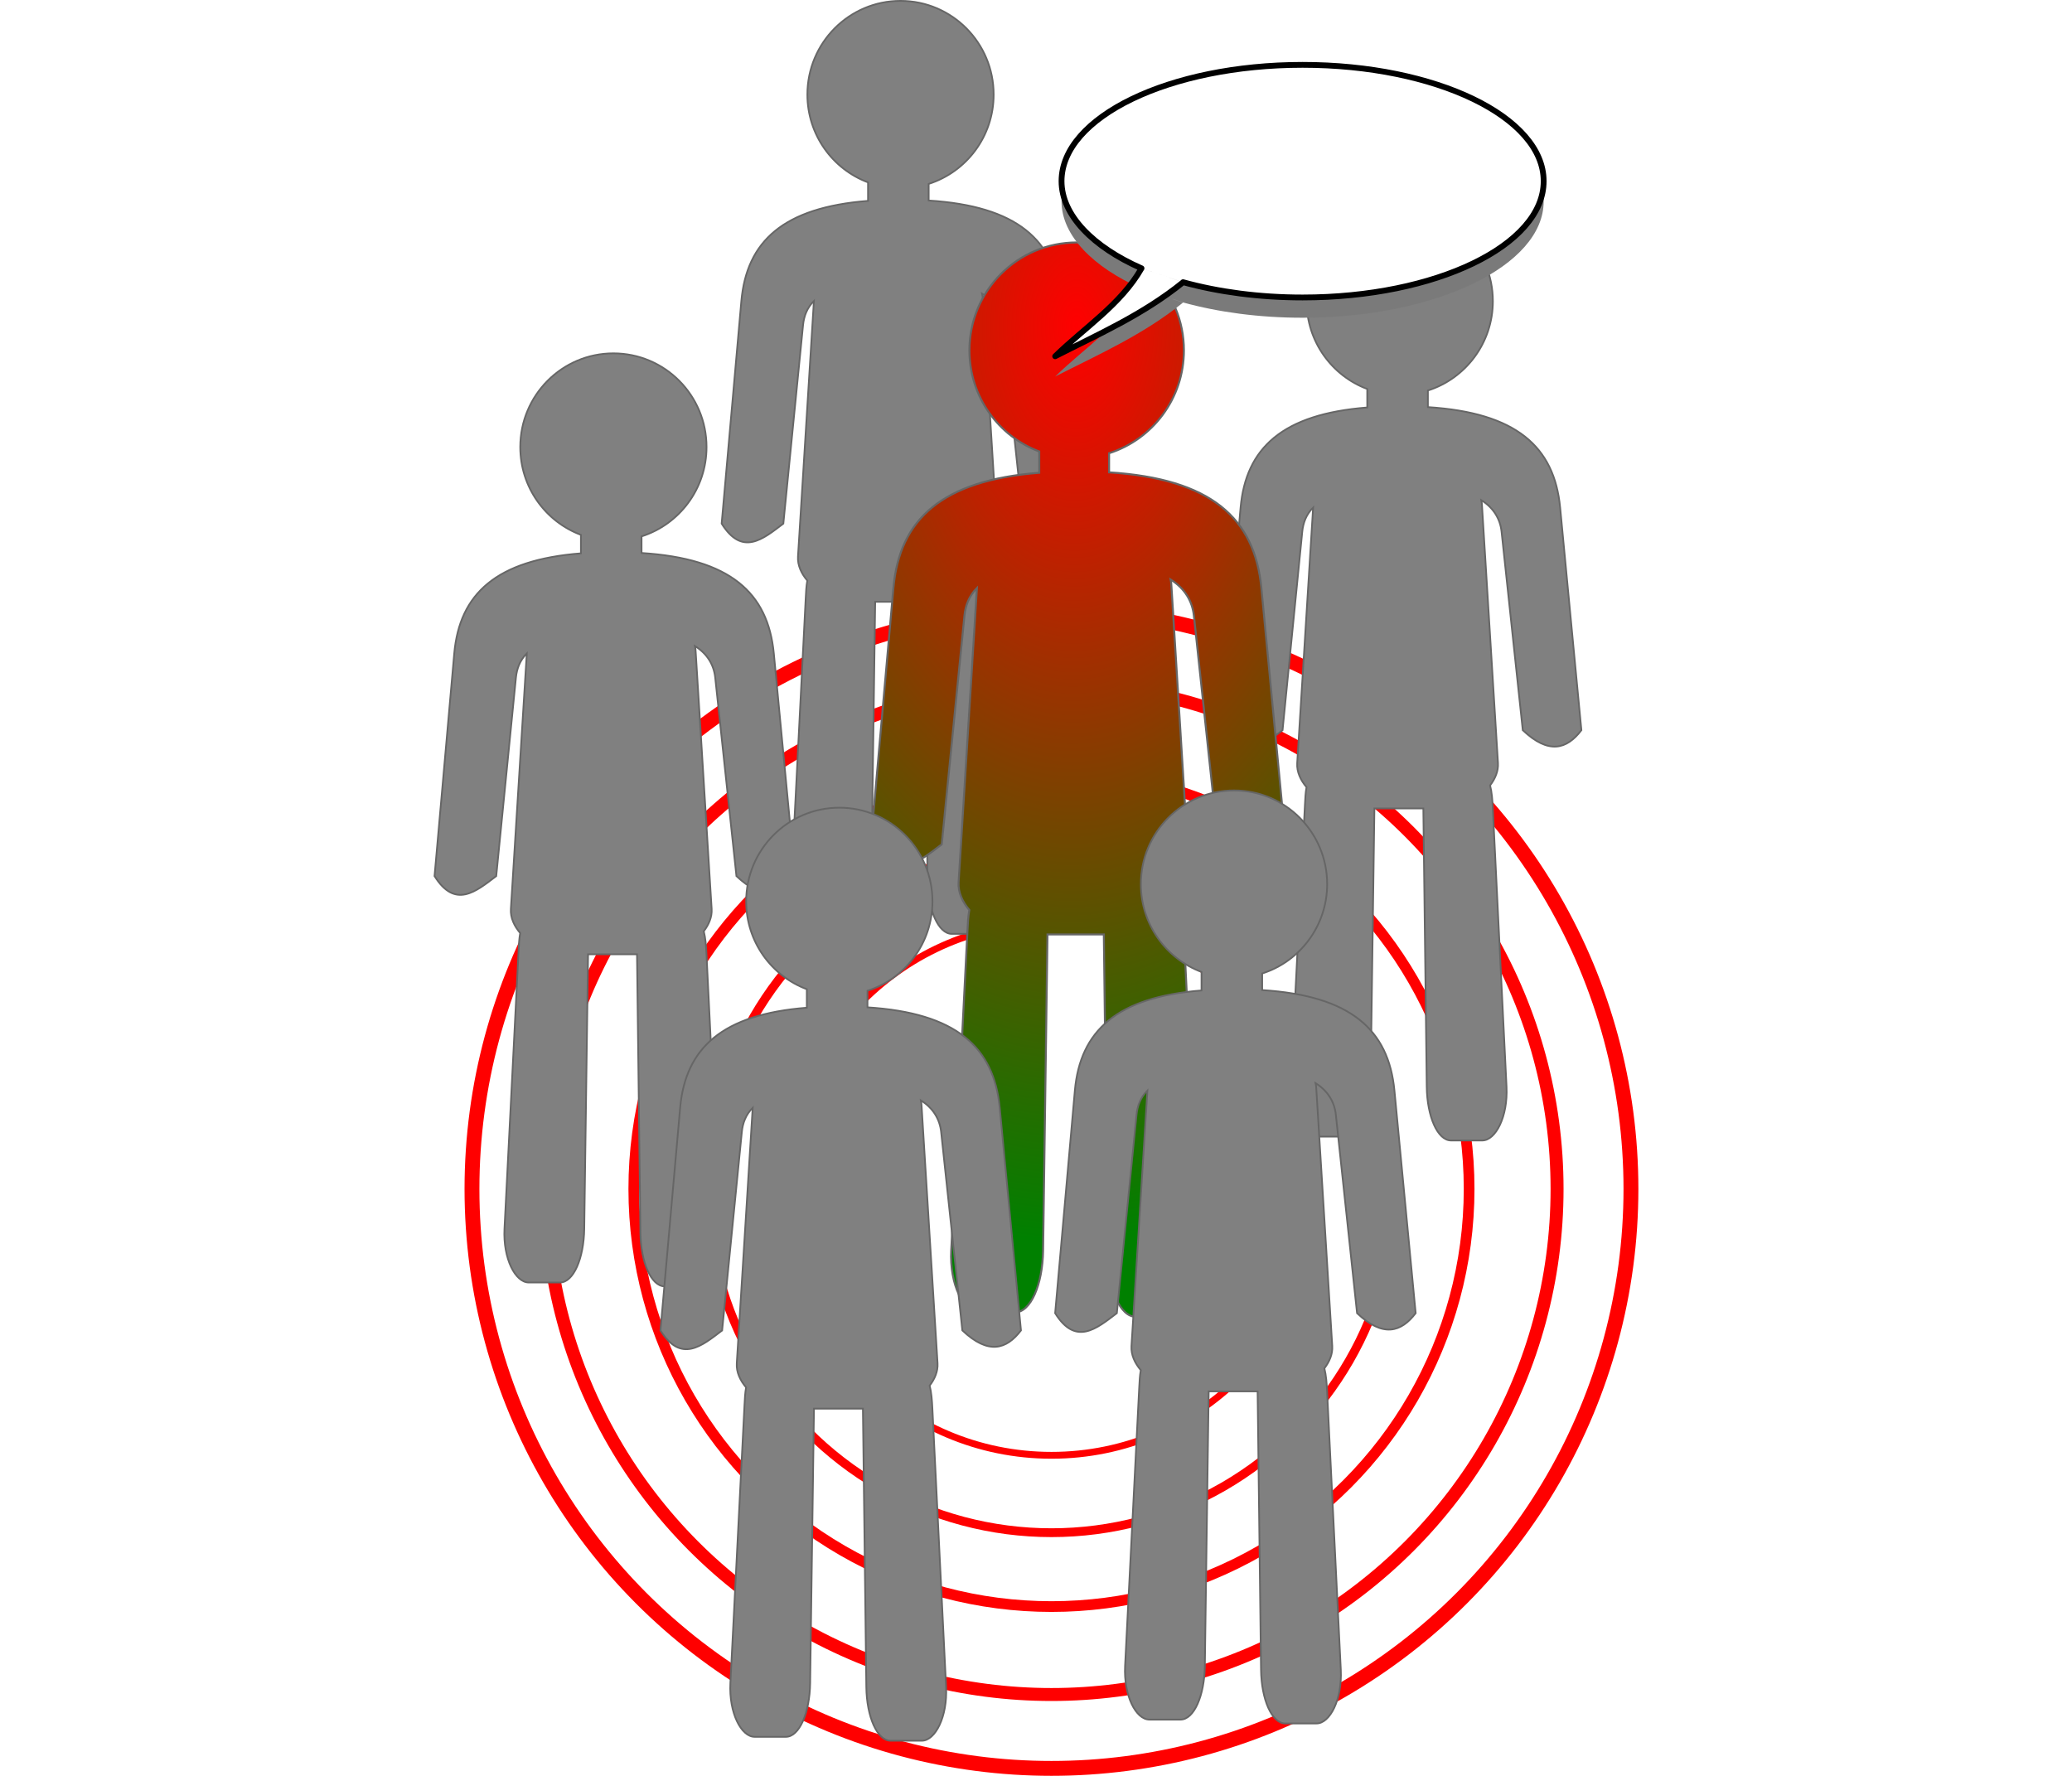 <?xml version="1.0" encoding="UTF-8" standalone="no"?>
<svg
   width="350"
   height="300"
   version="1.1"
   id="svg13"
   sodipodi:docname="03274.svg"
   inkscape:version="1.3.2 (091e20e, 2023-11-25, custom)"
   inkscape:export-filename="03274.png"
   inkscape:export-xdpi="96"
   inkscape:export-ydpi="96"
   xmlns:inkscape="http://www.inkscape.org/namespaces/inkscape"
   xmlns:sodipodi="http://sodipodi.sourceforge.net/DTD/sodipodi-0.dtd"
   xmlns:xlink="http://www.w3.org/1999/xlink"
   xmlns="http://www.w3.org/2000/svg"
   xmlns:svg="http://www.w3.org/2000/svg">
  <sodipodi:namedview
     id="namedview1"
     pagecolor="#ffffff"
     bordercolor="#666666"
     borderopacity="1.0"
     inkscape:showpageshadow="2"
     inkscape:pageopacity="0.0"
     inkscape:pagecheckerboard="0"
     inkscape:deskcolor="#d1d1d1"
     inkscape:document-units="px"
     inkscape:zoom="0.67972082"
     inkscape:cx="397.22191"
     inkscape:cy="560.52425"
     inkscape:window-width="1920"
     inkscape:window-height="991"
     inkscape:window-x="-9"
     inkscape:window-y="-9"
     inkscape:window-maximized="1"
     inkscape:current-layer="svg13" />
  <defs
     id="defs17">
    <linearGradient
       id="linearGradient1"
       inkscape:collect="always">
      <stop
         style="stop-color:#ff0000;stop-opacity:1"
         offset="0"
         id="stop1" />
      <stop
         style="stop-color:#008000;stop-opacity:1"
         offset="1"
         id="stop2" />
    </linearGradient>
    <radialGradient
       inkscape:collect="always"
       xlink:href="#linearGradient1"
       id="radialGradient2"
       cx="110.932"
       cy="97.363"
       fx="110.932"
       fy="97.363"
       r="35.233"
       gradientTransform="matrix(-0.061,4.388,-2.58,-0.036,366.577,-428.265)"
       gradientUnits="userSpaceOnUse" />
  </defs>
  <g
     id="g1"
     transform="translate(73.252)">
    <g
       id="g4"
       transform="matrix(0.837,0,0,0.837,188.627,324.27)">
      <circle
         style="fill:none;fill-rule:evenodd;stroke:#ff0000;stroke-width:3;stroke-linecap:round;stroke-linejoin:round;stroke-dasharray:none"
         id="path1"
         cx="-100.678"
         cy="-147.458"
         r="116.949" />
      <circle
         style="fill:none;fill-rule:evenodd;stroke:#ff0000;stroke-width:2.618;stroke-linecap:round;stroke-linejoin:round;stroke-dasharray:none"
         id="circle1"
         cx="-100.678"
         cy="-147.458"
         r="102.039" />
      <circle
         style="fill:none;fill-rule:evenodd;stroke:#ff0000;stroke-width:2.162;stroke-linecap:round;stroke-linejoin:round;stroke-dasharray:none"
         id="circle2"
         cx="-100.678"
         cy="-147.458"
         r="84.29" />
      <circle
         style="fill:none;fill-rule:evenodd;stroke:#ff0000;stroke-width:1.78;stroke-linecap:round;stroke-linejoin:round;stroke-dasharray:none"
         id="circle3"
         cx="-100.678"
         cy="-147.458"
         r="69.38" />
      <circle
         style="fill:none;fill-rule:evenodd;stroke:#ff0000;stroke-width:1.379;stroke-linecap:round;stroke-linejoin:round;stroke-dasharray:none"
         id="circle4"
         cx="-100.678"
         cy="-147.458"
         r="53.76" />
    </g>
    <path
       style="fill:#808080;stroke:#666666;stroke-width:0.291;stroke-linecap:round;stroke-miterlimit:4;stroke-dasharray:none;stroke-dashoffset:0"
       inkscape:connector-curvature="0"
       id="svg_8"
       d="m 78.865,0.145 c -8.689,0 -15.735,7.087 -15.735,15.829 0,6.8 4.263,12.597 10.245,14.838 v 3.121 C 59.11,35.047 52.873,40.734 51.977,50.849 l -3.329,37.605 c 3.474,5.565 6.947,2.648 10.421,0 l 3.329,-33.537 c 0.15,-1.509 0.678,-2.919 1.833,-4.073 l -2.689,43.162 c -0.094,1.497 0.577,2.895 1.574,4.074 -0.173,0.93 -0.217,1.95 -0.271,3.02 l -2.383,46.935 c -0.255,5.018 1.828,9.071 4.1,9.071 h 5.274 c 2.273,0 4.031,-4.047 4.101,-9.071 l 0.646,-46.37 h 8.266 c 0,0.003 0,0.003 0,0.005 l 0.577,47.02 c 0.062,5.024 1.828,9.071 4.101,9.071 h 5.274 c 2.273,0 4.347,-4.054 4.101,-9.071 l -2.315,-47.02 c -0.069,-1.417 -0.167,-2.745 -0.461,-3.894 0.847,-1.113 1.417,-2.4 1.332,-3.771 L 92.767,50.676 c -0.023,-0.365 -0.042,-0.724 -0.12,-1.073 2.096,1.303 3.188,3.211 3.413,5.315 l 3.585,33.537 c 4.397,4.152 7.448,3.21 9.901,0 L 105.96,50.849 C 104.976,40.521 98.511,34.81 83.619,33.873 v -2.805 c 6.365,-2.028 10.976,-8.018 10.976,-15.094 0,-8.742 -7.042,-15.829 -15.731,-15.829 v 0 z"
       stroke-miterlimit="4" />
    <path
       style="fill:#808080;stroke:#666666;stroke-width:0.291;stroke-linecap:round;stroke-miterlimit:4;stroke-dasharray:none;stroke-dashoffset:0"
       inkscape:connector-curvature="0"
       d="m 163.192,35.047 c -8.689,0 -15.735,7.087 -15.735,15.829 0,6.8 4.263,12.597 10.245,14.838 v 3.121 c -14.265,1.114 -20.502,6.8 -21.397,16.916 L 132.975,123.356 c 3.474,5.565 6.947,2.648 10.421,0 l 3.329,-33.537 c 0.15,-1.509 0.678,-2.919 1.833,-4.073 l -2.689,43.162 c -0.094,1.497 0.577,2.895 1.574,4.074 -0.173,0.93 -0.217,1.95 -0.271,3.02 l -2.383,46.935 c -0.255,5.018 1.828,9.071 4.1,9.071 h 5.274 c 2.273,0 4.031,-4.047 4.101,-9.071 l 0.646,-46.37 h 8.266 c 0,0.003 0,0.003 0,0.005 l 0.577,47.02 c 0.062,5.024 1.828,9.071 4.101,9.071 h 5.274 c 2.273,0 4.347,-4.054 4.101,-9.071 l -2.315,-47.02 c -0.069,-1.417 -0.167,-2.745 -0.461,-3.894 0.847,-1.113 1.417,-2.4 1.332,-3.771 l -2.689,-43.331 c -0.023,-0.365 -0.042,-0.724 -0.12,-1.073 2.096,1.303 3.188,3.211 3.413,5.315 l 3.585,33.537 c 4.397,4.152 7.448,3.21 9.901,0 L 190.287,85.75 C 189.303,75.422 182.838,69.711 167.946,68.774 v -2.805 c 6.365,-2.028 10.976,-8.018 10.976,-15.094 0,-8.742 -7.042,-15.829 -15.731,-15.829 z"
       stroke-miterlimit="4"
       id="path3787" />
    <path
       style="fill:url(#radialGradient2);fill-opacity:1;stroke:#666666;stroke-width:0.335;stroke-linecap:round;stroke-miterlimit:4;stroke-dasharray:none;stroke-dashoffset:0"
       inkscape:connector-curvature="0"
       id="svg_7"
       d="m 108.619,40.959 c -10.004,0 -18.118,8.16 -18.118,18.226 0,7.829 4.908,14.504 11.796,17.085 v 3.594 C 85.872,81.146 78.691,87.694 77.659,99.342 L 73.826,142.642 c 4,6.408 7.999,3.049 11.999,0 l 3.833,-38.616 c 0.173,-1.738 0.78,-3.361 2.111,-4.69 l -3.096,49.698 c -0.108,1.724 0.664,3.333 1.812,4.691 -0.199,1.071 -0.25,2.246 -0.312,3.477 l -2.744,54.043 c -0.293,5.777 2.105,10.445 4.721,10.445 h 6.073 c 2.617,0 4.641,-4.66 4.722,-10.445 l 0.744,-53.392 h 9.518 c 0,0.003 0,0.004 0,0.006 l 0.665,54.141 c 0.071,5.785 2.105,10.445 4.722,10.445 h 6.073 c 2.617,0 5.006,-4.668 4.722,-10.445 l -2.666,-54.141 c -0.08,-1.632 -0.193,-3.161 -0.531,-4.484 0.975,-1.281 1.632,-2.764 1.534,-4.342 l -3.096,-49.893 c -0.026,-0.421 -0.048,-0.834 -0.138,-1.236 2.414,1.501 3.671,3.698 3.93,6.12 l 4.128,38.616 c 5.063,4.781 8.576,3.696 11.4,0 L 139.818,99.341 C 138.684,87.449 131.24,80.873 114.093,79.794 v -3.23 c 7.329,-2.335 12.639,-9.233 12.639,-17.379 0,-10.066 -8.108,-18.226 -18.113,-18.226 v 0 z"
       stroke-miterlimit="4" />
    <g
       id="g1535"
       transform="matrix(0.694,0,0,0.694,-243.201,-83.737)">
      <g
         transform="matrix(0.235,0,0,0.235,479.967,116.577)"
         id="g1459">
        <title
           id="title1449">Layer 1</title>
        <g
           transform="rotate(-6.8044e-4,345.498,245.901)"
           id="g1457">
          <g
             id="g1455">
            <path
               style="fill:#7a7a7a;stroke-width:6;filter:url(#filter3721)"
               inkscape:connector-curvature="0"
               id="path1451"
               d="m 181.97,316.253 c -21.222,37.315 -59.355,61.644 -89.448,91.127 42.58,-21.766 90.902,-42.881 132.473,-76.64 M 181.867,316.257 c -50.036,-22.032 -82.745,-54.984 -82.745,-90.245 0,-66.537 111.785,-120.475 249.678,-120.475 137.893,0 249.678,53.938 249.678,120.475 v 0 c 0,66.537 -111.785,120.475 -249.678,120.475 -45.059,0 -87.331,-5.759 -123.825,-15.836" />
            <path
               style="fill:#ffffff;stroke:#000000;stroke-width:6;stroke-linecap:round;stroke-linejoin:round;stroke-miterlimit:4"
               inkscape:connector-curvature="0"
               stroke-miterlimit="4"
               id="path1453"
               d="m 181.97,295.262 c -21.222,37.315 -59.355,61.644 -89.448,91.127 42.58,-21.766 90.902,-42.881 132.473,-76.64 M 181.867,295.267 c -50.036,-22.032 -82.745,-54.984 -82.745,-90.245 0,-66.537 111.785,-120.475 249.678,-120.475 137.893,0 249.678,53.938 249.678,120.475 v 0 c 0,66.537 -111.785,120.475 -249.678,120.475 -45.059,0 -87.331,-5.759 -123.825,-15.836" />
          </g>
        </g>
      </g>
    </g>
    <path
       style="fill:#808080;stroke:#666666;stroke-width:0.291;stroke-linecap:round;stroke-miterlimit:4;stroke-dasharray:none;stroke-dashoffset:0"
       inkscape:connector-curvature="0"
       id="svg_2"
       d="m 30.366,59.69 c -8.689,0 -15.735,7.087 -15.735,15.829 0,6.8 4.263,12.597 10.245,14.838 v 3.121 C 10.611,94.591 4.374,100.278 3.478,110.394 l -3.329,37.605 c 3.474,5.565 6.947,2.648 10.421,0 l 3.329,-33.537 c 0.15,-1.509 0.678,-2.919 1.833,-4.073 l -2.689,43.162 c -0.094,1.497 0.577,2.895 1.574,4.074 -0.173,0.93 -0.217,1.95 -0.271,3.02 l -2.383,46.935 c -0.255,5.018 1.828,9.071 4.1,9.071 h 5.274 c 2.273,0 4.031,-4.047 4.101,-9.071 l 0.646,-46.37 h 8.266 c 0,0.003 0,0.003 0,0.005 l 0.577,47.02 c 0.062,5.024 1.828,9.071 4.101,9.071 h 5.274 c 2.273,0 4.347,-4.054 4.101,-9.071 l -2.315,-47.02 c -0.069,-1.417 -0.167,-2.745 -0.461,-3.894 0.847,-1.113 1.417,-2.4 1.332,-3.771 L 44.268,110.22 c -0.023,-0.365 -0.042,-0.724 -0.12,-1.073 2.096,1.303 3.188,3.211 3.413,5.315 l 3.585,33.537 c 4.397,4.152 7.448,3.21 9.901,0 L 57.462,110.393 C 56.477,100.065 50.013,94.354 35.12,93.417 v -2.805 c 6.365,-2.028 10.976,-8.018 10.976,-15.093 0,-8.742 -7.042,-15.829 -15.731,-15.829 v 0 z"
       stroke-miterlimit="4" />
    <path
       stroke-miterlimit="4"
       d="m 68.524,136.444 c -8.689,0 -15.735,7.087 -15.735,15.829 0,6.8 4.263,12.597 10.245,14.838 v 3.121 c -14.265,1.114 -20.502,6.8 -21.397,16.916 l -3.329,37.605 c 3.474,5.565 6.947,2.648 10.421,0 l 3.329,-33.537 c 0.15,-1.509 0.678,-2.919 1.833,-4.073 l -2.689,43.162 c -0.094,1.497 0.577,2.895 1.574,4.074 -0.173,0.93 -0.217,1.95 -0.271,3.02 l -2.383,46.935 c -0.255,5.018 1.828,9.071 4.1,9.071 h 5.274 c 2.273,0 4.031,-4.047 4.101,-9.071 l 0.646,-46.37 h 8.266 c 0,0.003 0,0.003 0,0.005 l 0.577,47.02 c 0.062,5.024 1.828,9.071 4.101,9.071 h 5.274 c 2.273,0 4.347,-4.054 4.101,-9.071 l -2.315,-47.02 c -0.069,-1.417 -0.167,-2.745 -0.461,-3.894 0.847,-1.113 1.417,-2.4 1.332,-3.771 l -2.689,-43.331 c -0.023,-0.365 -0.042,-0.724 -0.12,-1.073 2.096,1.303 3.188,3.211 3.413,5.315 l 3.585,33.537 c 4.397,4.152 7.448,3.21 9.901,0 l -3.586,-37.606 c -0.985,-10.328 -7.449,-16.039 -22.341,-16.976 v -2.805 c 6.365,-2.028 10.976,-8.018 10.976,-15.094 0,-8.742 -7.042,-15.829 -15.731,-15.829 v 0 z"
       id="path1547"
       inkscape:connector-curvature="0"
       style="fill:#808080;stroke:#666666;stroke-width:0.291;stroke-linecap:round;stroke-miterlimit:4;stroke-dasharray:none;stroke-dashoffset:0" />
    <path
       style="fill:#808080;stroke:#666666;stroke-width:0.291;stroke-linecap:round;stroke-miterlimit:4;stroke-dasharray:none;stroke-dashoffset:0"
       inkscape:connector-curvature="0"
       id="svg_9"
       d="m 135.197,133.53 c -8.689,0 -15.735,7.087 -15.735,15.829 0,6.8 4.263,12.597 10.245,14.838 v 3.121 c -14.265,1.114 -20.502,6.8 -21.397,16.916 l -3.329,37.605 c 3.474,5.565 6.947,2.648 10.421,0 l 3.329,-33.537 c 0.15,-1.509 0.678,-2.919 1.833,-4.073 l -2.689,43.162 c -0.094,1.497 0.577,2.895 1.574,4.074 -0.173,0.93 -0.217,1.95 -0.271,3.02 l -2.383,46.935 c -0.255,5.018 1.828,9.071 4.1,9.071 h 5.274 c 2.273,0 4.031,-4.047 4.101,-9.071 l 0.646,-46.37 h 8.266 c 0,0.003 0,0.003 0,0.005 l 0.577,47.02 c 0.062,5.024 1.828,9.071 4.101,9.071 h 5.274 c 2.273,0 4.347,-4.054 4.101,-9.071 l -2.315,-47.02 c -0.069,-1.417 -0.167,-2.745 -0.461,-3.894 0.847,-1.113 1.417,-2.4 1.332,-3.771 l -2.689,-43.331 c -0.023,-0.365 -0.042,-0.724 -0.12,-1.073 2.096,1.303 3.188,3.211 3.413,5.315 l 3.585,33.537 c 4.397,4.152 7.448,3.21 9.901,0 l -3.586,-37.606 c -0.985,-10.328 -7.449,-16.039 -22.341,-16.976 V 164.452 c 6.365,-2.028 10.976,-8.018 10.976,-15.094 0,-8.742 -7.042,-15.829 -15.731,-15.829 v 0 z"
       stroke-miterlimit="4" />
  </g>
</svg>
